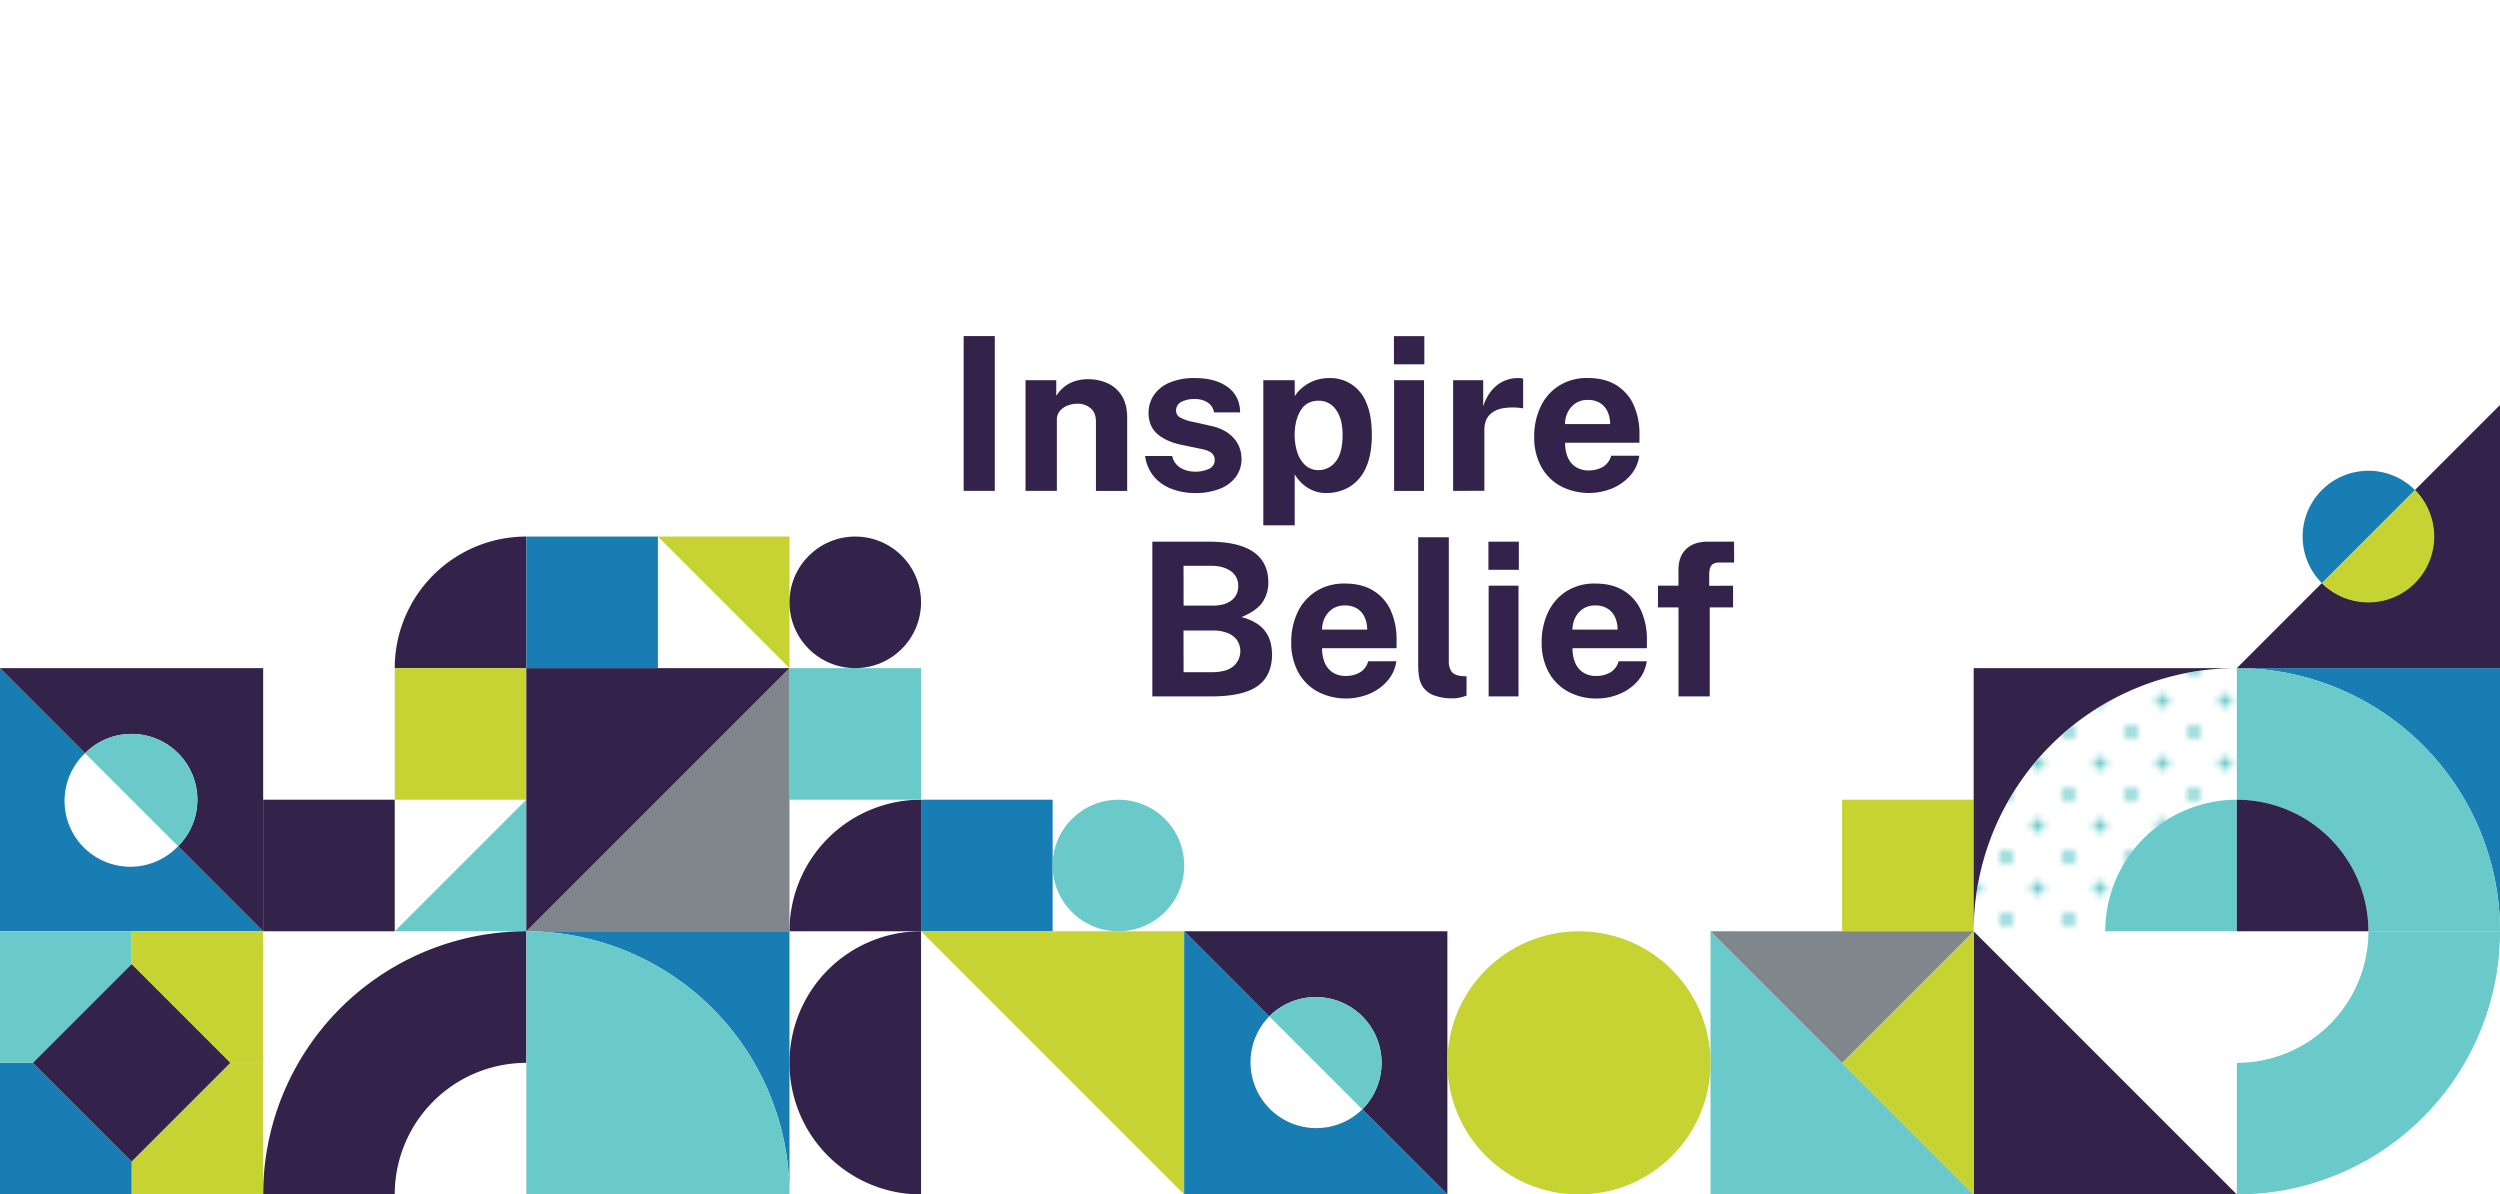 <svg xmlns="http://www.w3.org/2000/svg" viewBox="0 0 1440 688"><defs><pattern id="pattern_-_aqua" data-name="pattern - aqua" width="9" height="9" patternTransform="matrix(4 0 0 4 39.63 61.63)" patternUnits="userSpaceOnUse"><path fill="none" d="M0 0h9v9H0z"/><path class="cls-2" d="M9 9.88A.88.88 0 108.12 9a.87.87 0 00.88.88zM0 9.88a.88.88 0 000-1.76.87.87 0 00-.88.88.87.87 0 00.88.88zM4.5 5.38a.88.88 0 10-.88-.88.87.87 0 00.88.88zM9 .88A.87.87 0 009.88 0 .87.87 0 009-.88a.87.87 0 00-.88.88.87.87 0 00.88.88zM0 .88A.87.87 0 00.88 0 .87.87 0 000-.88.87.87 0 00-.88 0 .87.87 0 000 .88z"/></pattern><style>.cls-2{fill:#6ac9c9}.cls-3{fill:#c6d332}.cls-4{fill:#33234b}.cls-5{fill:#177db3}.cls-6{fill:#80878c}</style></defs><g id="Artwork"><path class="cls-2" d="M227.37 536.42h75.79v-75.79l-75.79 75.79z"/><path class="cls-3" d="M454.74 384.84v-75.79h-75.79l75.79 75.79z"/><path class="cls-4" d="M303.16 309.05a75.79 75.79 0 00-75.79 75.79h75.79zM530.53 460.63a75.79 75.79 0 00-75.79 75.79h75.79z"/><path class="cls-3" d="M227.37 384.84h75.79v75.79h-75.79z"/><path class="cls-5" d="M303.16 309.05h75.79v75.79h-75.79z"/><path class="cls-2" d="M454.74 384.84h75.79v75.79h-75.79z"/><path class="cls-3" d="M1061.05 460.63h75.79v75.79h-75.79z"/><path class="cls-5" d="M530.53 460.63h75.79v75.79h-75.79z"/><path class="cls-4" d="M530.53 688V536.42a75.79 75.79 0 100 151.58z"/><path class="cls-2" d="M985.26 536.42V688h151.58L985.26 536.42z"/><path class="cls-4" d="M1136.84 536.42V688h151.58l-151.58-151.58z"/><path class="cls-6" d="M454.74 536.42V384.84L303.16 536.42h151.58z"/><path class="cls-4" d="M454.74 384.84H303.16v151.58l151.58-151.58z"/><path class="cls-3" d="M682.11 688V536.42H530.53L682.11 688z"/><path class="cls-4" d="M1136.84 536.42a151.59 151.59 0 01151.58-151.58h-151.58z"/><path d="M1136.84 536.42h75.79a75.79 75.79 0 0175.79-75.79v-75.79a151.59 151.59 0 00-151.58 151.58z" fill="url(#pattern_-_aqua)"/><path class="cls-2" d="M1288.42 460.63a75.79 75.79 0 00-75.79 75.79h75.79z"/><path class="cls-5" d="M1288.42 384.84A151.58 151.58 0 011440 536.42V384.84z"/><path class="cls-2" d="M1288.42 384.84v75.79a75.79 75.79 0 0175.79 75.79H1440a151.58 151.58 0 00-151.58-151.58z"/><path class="cls-4" d="M1364.21 536.42a75.79 75.79 0 00-75.79-75.79v75.79zM151.58 688h75.79a75.79 75.79 0 0175.79-75.79v-75.79A151.57 151.57 0 00151.58 688zM1440 233.26l-49 49a37.9 37.9 0 01-53.6 53.59l-49 49H1440z"/><path class="cls-3" d="M1364.21 347a37.89 37.89 0 0026.8-64.69l-53.6 53.59a37.79 37.79 0 0026.8 11.1z"/><path class="cls-5" d="M1364.21 271.16a37.9 37.9 0 00-26.8 64.69l53.6-53.59a37.79 37.79 0 00-26.8-11.1z"/><path class="cls-3" d="M1136.84 536.42l-75.79 75.79 75.79 75.79V536.42z"/><path class="cls-6" d="M985.26 536.42l75.79 75.79 75.79-75.79H985.26z"/><path class="cls-5" d="M454.74 688V536.42H303.16A151.58 151.58 0 01454.74 688z"/><path class="cls-2" d="M454.74 688a151.58 151.58 0 00-151.58-151.58V688z"/><path class="cls-5" d="M151.58 536.42l-49-49A37.9 37.9 0 1149 433.84l-49-49v151.58z"/><path class="cls-4" d="M75.79 422.74a37.9 37.9 0 0126.8 64.69l49 49V384.84H0l49 49a37.77 37.77 0 0126.79-11.1z"/><path class="cls-2" d="M75.79 422.74A37.77 37.77 0 0049 433.84l53.6 53.59a37.9 37.9 0 00-26.8-64.69z"/><path class="cls-5" d="M833.68 688l-49-49a37.9 37.9 0 01-53.59-53.6l-49-49V688z"/><path class="cls-4" d="M757.89 574.32a37.89 37.89 0 0126.8 64.68l49 49V536.42H682.11l49 49a37.8 37.8 0 0126.78-11.1z"/><path class="cls-2" d="M757.89 574.32a37.8 37.8 0 00-26.79 11.09L784.69 639a37.89 37.89 0 00-26.8-64.69zM1440 536.42h-75.79a75.79 75.79 0 01-75.79 75.79V688A151.57 151.57 0 001440 536.42z"/><path class="cls-3" d="M75.79 669.05V688h75.79v-75.79h-18.95l-56.84 56.84z"/><path class="cls-3" d="M132.63 612.21h18.95v-75.79H75.79v18.95l56.84 56.84z"/><path class="cls-5" d="M18.95 612.21H0V688h75.79v-18.95l-56.84-56.84z"/><path class="cls-2" d="M75.79 555.37v-18.95H0v75.79h18.95l56.84-56.84z"/><path class="cls-4" transform="rotate(-45 75.785 612.209)" d="M35.6 572.02h80.39v80.39H35.6z"/><path class="cls-4" d="M151.58 460.63h75.79v75.79h-75.79z"/><circle class="cls-4" cx="492.63" cy="346.95" r="37.89"/><circle class="cls-3" cx="909.47" cy="612.21" r="75.79"/><circle class="cls-2" cx="644.21" cy="498.53" r="37.89"/><g><path class="cls-4" d="M555.06 193.56H573v89.18h-17.94zM590.7 282.74V219h17.7v9a23 23 0 013.85-4.54 19 19 0 016-3.6 23.61 23.61 0 018.63-1.42 26.45 26.45 0 0111 2.28 18.82 18.82 0 018.23 7.18q3.15 4.91 3.15 12.8v42.06h-18V242.9q0-5.18-3.08-7.77a11.31 11.31 0 00-7.53-2.59 15.82 15.82 0 00-5.7 1.05 10.58 10.58 0 00-4.47 3.14 7.85 7.85 0 00-1.73 5.18v40.83zM688.26 284a38 38 0 01-12.82-2.19 25 25 0 01-10.43-6.9 23.17 23.17 0 01-5.42-12.24h15.6a10.27 10.27 0 002.93 5.36 12.4 12.4 0 004.84 2.81 17.85 17.85 0 005.18.83 18.34 18.34 0 008.36-1.67 5.34 5.34 0 003.17-5 5 5 0 00-1.88-4.13q-1.87-1.55-6.2-2.35l-11.22-2.34q-8.45-1.79-13.57-6.07t-5.24-12.18a18.12 18.12 0 013.05-10.3 20.5 20.5 0 019-7.22 36.11 36.11 0 0114.68-2.65q11.77 0 18.84 5.18t7.18 14.62H699.3a8.38 8.38 0 00-3.67-5.71 13.21 13.21 0 00-7.49-2 15.87 15.87 0 00-7.71 1.66 5.43 5.43 0 00-3 5.06 4.43 4.43 0 002.47 4 25.87 25.87 0 007.64 2.49l10.36 2.35a27 27 0 018.73 3.54 19.47 19.47 0 015.21 4.91 16.9 16.9 0 012.56 5.33 19.26 19.26 0 01.71 4.84 17.4 17.4 0 01-3.39 10.83 21 21 0 01-9.44 6.81 38.61 38.61 0 01-14.02 2.33zM727.67 302.6V219h18.07l.06 9.19a19.88 19.88 0 013.48-4.16 25.25 25.25 0 014.6-3.3 23.24 23.24 0 015.49-2.19 24.79 24.79 0 016.23-.77A22.11 22.11 0 01787 232q3.16 7.26 3.17 18.41 0 11.59-3.42 19a24.11 24.11 0 01-9.41 11 25.82 25.82 0 01-13.5 3.57 19.5 19.5 0 01-5.8-.83 20.18 20.18 0 01-5-2.31 22.11 22.11 0 01-4.13-3.42 24.58 24.58 0 01-3.17-4.23v29.41zm31.82-31.82a12.23 12.23 0 009.84-4.88q4-4.86 4-15.41 0-9.26-3.8-14.46a11.8 11.8 0 00-10-5.22q-7 0-10.39 5.65t-3.42 14a32 32 0 001.51 10 17.34 17.34 0 004.56 7.46 11 11 0 007.7 2.86zM820.42 193.63v16.22h-17.51v-16.22zm-.18 25.37v63.77H803V219zM837 282.74V219h17.33v15.11a27.61 27.61 0 014.34-8.54 20 20 0 016.82-5.73 19.44 19.44 0 019.06-2.07 14.23 14.23 0 011.64.09 3.75 3.75 0 011.14.28v17.14A4.14 4.14 0 00876 235l-1.38-.13a34 34 0 00-9.07.31 14.61 14.61 0 00-6.11 2.53A10.31 10.31 0 00856 242a15.27 15.27 0 00-1 5.79v34.91zM901.52 255a20 20 0 001.54 8.48 12.38 12.38 0 004.65 5.55 13.52 13.52 0 007.37 1.94 16.21 16.21 0 008.11-2 10.56 10.56 0 004.84-6.48h16.22a21.85 21.85 0 01-5.39 11.6 28.77 28.77 0 01-10.52 7.34 35.49 35.49 0 01-29.45-1.43 28.14 28.14 0 01-11.19-11.26 35 35 0 01-4-17.14 39.69 39.69 0 013.64-17.24 28.81 28.81 0 0110.58-12.15 30.11 30.11 0 0116.68-4.47q9.75 0 16.37 4.1a25.76 25.76 0 0110 11.41 40 40 0 013.36 16.87V255zm-.07-10.73h26a17.12 17.12 0 00-1.42-7 11.29 11.29 0 00-4.29-5.06 13 13 0 00-7.18-1.85 12.33 12.33 0 00-7.12 2 13 13 0 00-4.47 5.22 15.25 15.25 0 00-1.52 6.68z"/><g><path class="cls-4" d="M663.75 401.13V312h32.32q17.5 0 26 6t8.48 17.36a19.85 19.85 0 01-3.39 11.57q-3.39 4.91-12.09 8.54a28 28 0 019.07 3.82 18.3 18.3 0 017.86 11.4 30.13 30.13 0 01.68 6.26q0 12.35-8.39 18.26t-26.7 5.92zm18-52.3h17.2a21.82 21.82 0 005.34-.65 14.37 14.37 0 004.56-2 10 10 0 003.18-3.49 10.23 10.23 0 001.17-5 10 10 0 00-4.35-8.79q-4.35-3-11.13-3h-16zm0 38.36h16.22c5.42 0 9.53-1.09 12.3-3.27a11.51 11.51 0 002.13-15.39 12.52 12.52 0 00-5.52-4 21.87 21.87 0 00-7.93-1.35H681.7zM761.56 373.38a20.06 20.06 0 001.54 8.47 12.31 12.31 0 004.66 5.56 13.47 13.47 0 007.37 1.94 16.16 16.16 0 008.11-2 10.54 10.54 0 004.84-6.47h16.22a21.83 21.83 0 01-5.4 11.59 28.5 28.5 0 01-10.51 7.34 35.39 35.39 0 01-29.45-1.45 28 28 0 01-11.19-11.25 34.92 34.92 0 01-4-17.15 39.68 39.68 0 013.64-17.23A28.78 28.78 0 01758 340.6a30.16 30.16 0 0116.68-4.47q9.75 0 16.38 4.1a25.65 25.65 0 0110 11.41 40 40 0 013.36 16.86v4.88zm-.06-10.74h26a17.15 17.15 0 00-1.42-7 11.3 11.3 0 00-4.28-5.05 13 13 0 00-7.19-1.85 12.35 12.35 0 00-7.12 2 13.18 13.18 0 00-4.47 5.21 15.3 15.3 0 00-1.52 6.69zM837.23 402.24a30.5 30.5 0 01-11.16-1.67 13.46 13.46 0 01-6.11-4.41 14.24 14.24 0 01-2.53-6.1 41.75 41.75 0 01-.55-6.82v-73.76h17.63V381a9.83 9.83 0 001.52 5.71q1.5 2.19 5.7 2.68l3 .18v11.13c-1.23.41-2.49.77-3.76 1.07a15.93 15.93 0 01-3.74.47zM874.85 312v16.22h-17.52V312zm-.19 25.35v63.77h-17.2v-63.76zM905.81 373.38a19.91 19.91 0 001.54 8.47 12.35 12.35 0 004.65 5.56 13.49 13.49 0 007.37 1.94 16.11 16.11 0 008.11-2 10.51 10.51 0 004.84-6.47h16.22a21.82 21.82 0 01-5.39 11.59 28.53 28.53 0 01-10.52 7.34 33.43 33.43 0 01-12.83 2.53 33.77 33.77 0 01-16.62-4A28 28 0 01892 387.13a35 35 0 01-4-17.13 39.68 39.68 0 013.64-17.23 28.81 28.81 0 0110.56-12.17 30.11 30.11 0 0116.68-4.47q9.75 0 16.37 4.1a25.65 25.65 0 0110 11.41 40 40 0 013.36 16.86v4.88zm-.07-10.74h26a17.15 17.15 0 00-1.42-7 11.32 11.32 0 00-4.29-5.05 12.92 12.92 0 00-7.18-1.85 12.33 12.33 0 00-7.12 2 13 13 0 00-4.47 5.21 15.32 15.32 0 00-1.52 6.69zM998.25 337.36v12.52h-13.44v51.25h-18v-51.25H955v-12.52h11.8v-9.19q0-7.71 4.53-12t12.86-4.17h14.62l.06 12h-8.39c-2.3 0-3.88.56-4.72 1.69s-1.26 3-1.26 5.58v6.17z"/></g></g></g></svg>